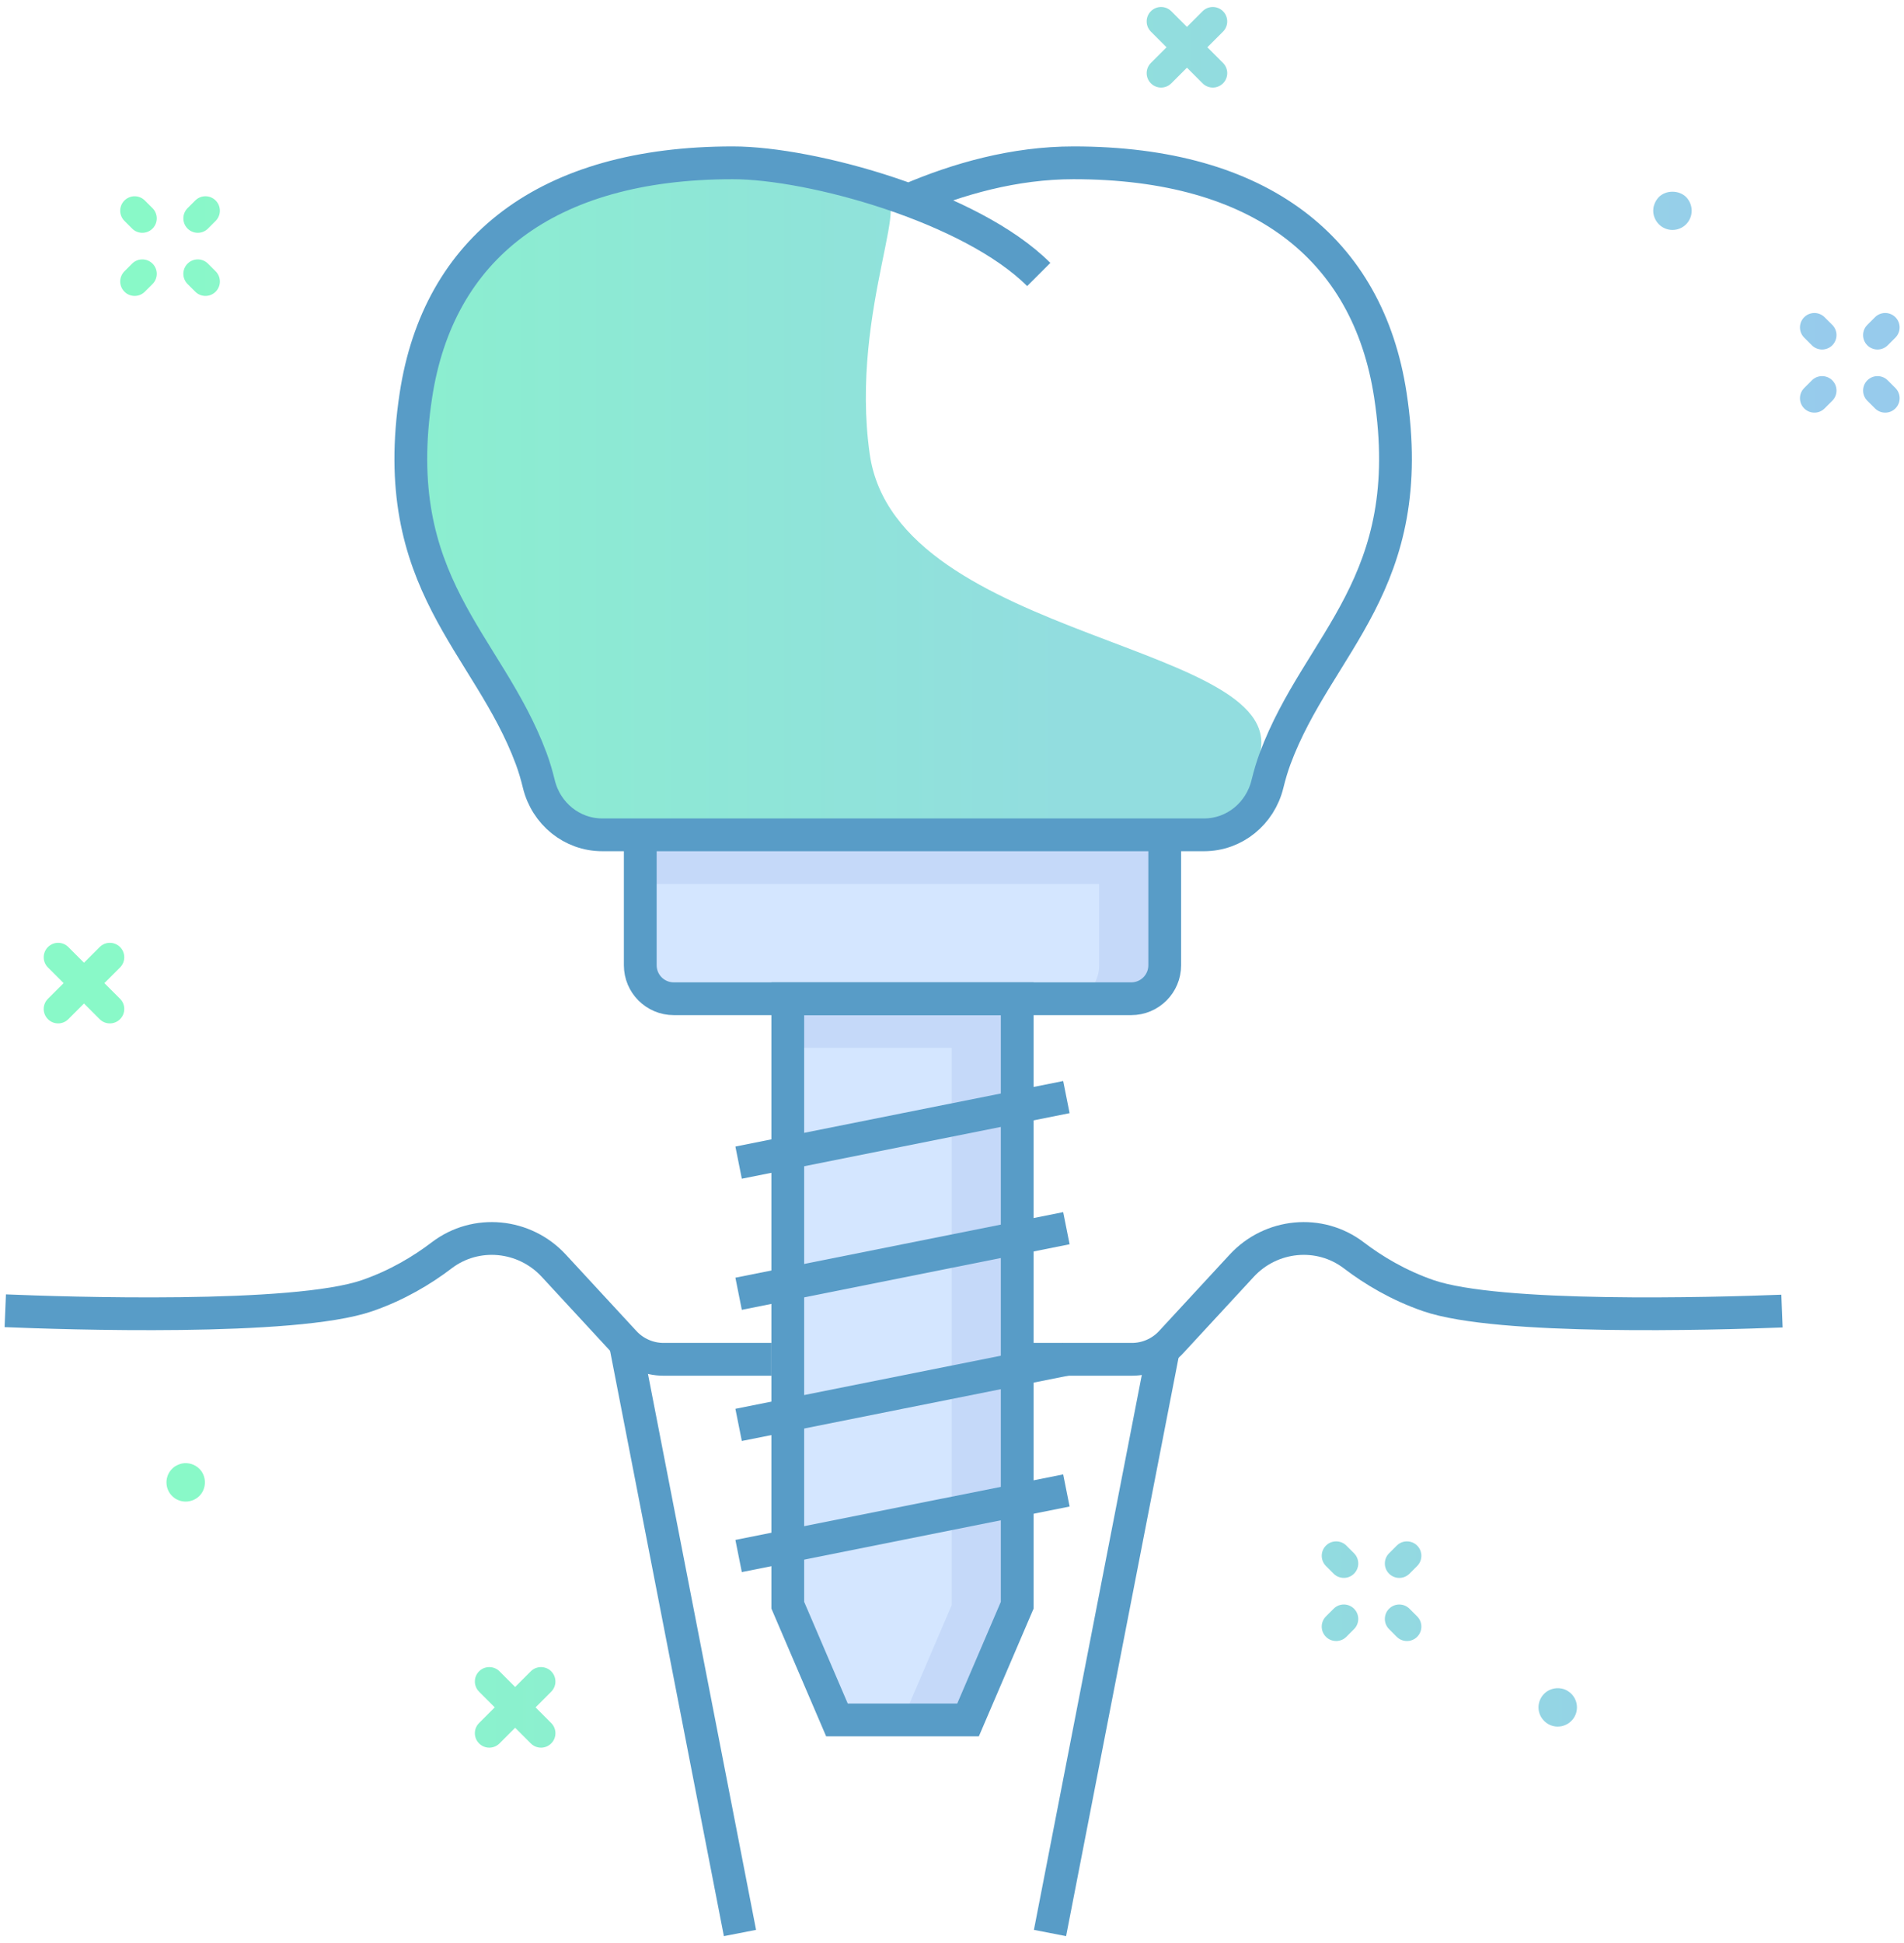 <svg xmlns="http://www.w3.org/2000/svg" width="198" height="202" viewBox="0 0 198 202"><defs><linearGradient id="a" x1="-3923%" x2="469.455%" y1="49.995%" y2="49.995%"><stop offset="0%" stop-color="#89F9C8"/><stop offset="100%" stop-color="#97CBEC"/></linearGradient><linearGradient id="b" x1="-3423.869%" x2="967.488%" y1="49.997%" y2="49.997%"><stop offset="0%" stop-color="#89F9C8"/><stop offset="100%" stop-color="#97CBEC"/></linearGradient><linearGradient id="c" x1="142.25%" x2="4534.705%" y1="49.991%" y2="49.991%"><stop offset="0%" stop-color="#89F9C8"/><stop offset="100%" stop-color="#97CBEC"/></linearGradient><linearGradient id="d" x1="-1244.104%" x2="852.783%" y1="49.995%" y2="49.995%"><stop offset="0%" stop-color="#89F9C8"/><stop offset="100%" stop-color="#97CBEC"/></linearGradient><linearGradient id="e" x1="-314.853%" x2="1782.035%" y1="50.001%" y2="50.001%"><stop offset="0%" stop-color="#89F9C8"/><stop offset="100%" stop-color="#97CBEC"/></linearGradient><linearGradient id="f" x1="244.132%" x2="2341.082%" y1="49.992%" y2="49.992%"><stop offset="0%" stop-color="#89F9C8"/><stop offset="100%" stop-color="#97CBEC"/></linearGradient><linearGradient id="g" x1="-4704.912%" x2="-80.211%" y1="49.991%" y2="49.991%"><stop offset="0%" stop-color="#89F9C8"/><stop offset="100%" stop-color="#97CBEC"/></linearGradient><linearGradient id="h" x1="-4531.092%" x2="92.545%" y1="50.004%" y2="50.004%"><stop offset="0%" stop-color="#89F9C8"/><stop offset="100%" stop-color="#97CBEC"/></linearGradient><linearGradient id="i" x1="-4703.855%" x2="-80.218%" y1="49.999%" y2="49.999%"><stop offset="0%" stop-color="#89F9C8"/><stop offset="100%" stop-color="#97CBEC"/></linearGradient><linearGradient id="j" x1="-4532.136%" x2="92.566%" y1="49.986%" y2="49.986%"><stop offset="0%" stop-color="#89F9C8"/><stop offset="100%" stop-color="#97CBEC"/></linearGradient><linearGradient id="k" x1="-3185.378%" x2="1439.476%" y1="49.996%" y2="49.996%"><stop offset="0%" stop-color="#89F9C8"/><stop offset="100%" stop-color="#97CBEC"/></linearGradient><linearGradient id="l" x1="-3012.698%" x2="1612.308%" y1="50.024%" y2="50.024%"><stop offset="0%" stop-color="#89F9C8"/><stop offset="100%" stop-color="#97CBEC"/></linearGradient><linearGradient id="m" x1="-3185.485%" x2="1439.52%" y1="49.989%" y2="49.989%"><stop offset="0%" stop-color="#89F9C8"/><stop offset="100%" stop-color="#97CBEC"/></linearGradient><linearGradient id="n" x1="-3013.415%" x2="1612.657%" y1="50.017%" y2="50.017%"><stop offset="0%" stop-color="#89F9C8"/><stop offset="100%" stop-color="#97CBEC"/></linearGradient><linearGradient id="o" x1="-107.066%" x2="4518.853%" y1="50.007%" y2="50.007%"><stop offset="0%" stop-color="#89F9C8"/><stop offset="100%" stop-color="#97CBEC"/></linearGradient><linearGradient id="p" x1="65.767%" x2="4690.621%" y1="49.999%" y2="49.999%"><stop offset="0%" stop-color="#89F9C8"/><stop offset="100%" stop-color="#97CBEC"/></linearGradient><linearGradient id="q" x1="-107.041%" x2="4517.813%" y1="49.999%" y2="49.999%"><stop offset="0%" stop-color="#89F9C8"/><stop offset="100%" stop-color="#97CBEC"/></linearGradient><linearGradient id="r" x1="65.782%" x2="4691.702%" y1="49.986%" y2="49.986%"><stop offset="0%" stop-color="#89F9C8"/><stop offset="100%" stop-color="#97CBEC"/></linearGradient><linearGradient id="s" x1="0%" x2="74.53%" y1="61.373%" y2="61.373%"><stop offset="0%" stop-color="#8BEFCF"/><stop offset="100%" stop-color="#92DDDF"/></linearGradient></defs><g fill="none" fill-rule="evenodd" transform="translate(.548 .727)"><path fill="url(#a)" fill-rule="nonzero" d="M174.792,22.593 C175.162,22.223 175.372,21.712 175.372,21.183 C175.372,20.652 175.162,20.142 174.792,19.762 C174.042,19.023 172.702,19.023 171.962,19.762 C171.872,19.863 171.782,19.962 171.712,20.073 C171.642,20.183 171.582,20.293 171.532,20.413 C171.482,20.532 171.442,20.663 171.412,20.793 C171.391,20.922 171.372,21.052 171.372,21.183 C171.372,21.712 171.592,22.223 171.962,22.593 C172.332,22.973 172.852,23.183 173.372,23.183 C173.902,23.183 174.422,22.973 174.792,22.593 Z"/><path fill="url(#b)" fill-rule="nonzero" d="M161.832,178.773 C161.962,178.743 162.092,178.702 162.212,178.653 C162.332,178.602 162.442,178.542 162.552,178.472 C162.662,178.403 162.762,178.312 162.852,178.222 C162.953,178.132 163.033,178.032 163.102,177.923 C163.182,177.812 163.243,177.692 163.292,177.572 C163.341,177.452 163.382,177.333 163.402,177.202 C163.431,177.072 163.442,176.942 163.442,176.812 C163.442,176.282 163.232,175.773 162.851,175.393 C162.761,175.303 162.662,175.222 162.551,175.153 C162.442,175.072 162.331,175.012 162.211,174.963 C162.091,174.912 161.961,174.873 161.831,174.852 C161.181,174.722 160.491,174.933 160.031,175.393 C159.661,175.762 159.441,176.282 159.441,176.812 C159.441,177.343 159.661,177.852 160.031,178.222 C160.401,178.593 160.911,178.812 161.441,178.812 C161.572,178.812 161.702,178.792 161.832,178.773 Z"/><path fill="url(#c)" fill-rule="nonzero" d="M18.002,155.262 C18.122,155.312 18.242,155.352 18.372,155.373 C18.502,155.403 18.632,155.412 18.762,155.412 C19.292,155.412 19.802,155.202 20.182,154.833 C20.552,154.463 20.762,153.942 20.762,153.412 C20.762,153.282 20.752,153.153 20.722,153.023 C20.702,152.903 20.662,152.773 20.613,152.653 C20.562,152.532 20.503,152.412 20.432,152.303 C20.352,152.192 20.272,152.093 20.182,152.002 C19.712,151.532 19.022,151.322 18.372,151.452 C18.242,151.482 18.122,151.523 18.002,151.572 C17.882,151.623 17.762,151.683 17.652,151.752 C17.542,151.822 17.442,151.912 17.351,152.002 C17.261,152.093 17.171,152.192 17.101,152.303 C17.032,152.412 16.961,152.532 16.912,152.653 C16.863,152.773 16.832,152.903 16.802,153.023 C16.772,153.153 16.762,153.282 16.762,153.412 C16.762,153.942 16.972,154.463 17.352,154.833 C17.443,154.923 17.542,155.002 17.653,155.083 C17.762,155.153 17.882,155.213 18.002,155.262 Z"/><path fill="url(#d)" fill-rule="nonzero" d="M126.633,0.44 C126.047,-0.146 125.098,-0.146 124.512,0.44 L122.884,2.068 L121.256,0.44 C120.67,-0.146 119.721,-0.146 119.135,0.44 C118.549,1.024 118.549,1.974 119.135,2.561 L120.764,4.189 L119.135,5.819 C118.549,6.404 118.549,7.354 119.135,7.939 C119.428,8.232 119.812,8.379 120.196,8.379 C120.58,8.379 120.964,8.232 121.257,7.939 L122.885,6.311 L124.513,7.939 C124.806,8.232 125.19,8.379 125.574,8.379 C125.958,8.379 126.342,8.232 126.635,7.939 C127.221,7.354 127.221,6.404 126.635,5.819 L125.006,4.189 L126.635,2.561 C127.219,1.974 127.219,1.024 126.633,0.44 Z"/><path fill="url(#e)" fill-rule="nonzero" d="M56.771,173.06 C56.185,172.475 55.236,172.475 54.65,173.06 L53.022,174.69 L51.394,173.06 C50.808,172.475 49.859,172.475 49.273,173.06 C48.687,173.645 48.687,174.595 49.273,175.181 L50.902,176.81 L49.273,178.44 C48.687,179.025 48.687,179.976 49.273,180.56 C49.566,180.853 49.95,181 50.334,181 C50.718,181 51.102,180.853 51.395,180.56 L53.023,178.931 L54.651,180.56 C54.944,180.853 55.328,181 55.712,181 C56.096,181 56.48,180.853 56.773,180.56 C57.359,179.976 57.359,179.025 56.773,178.44 L55.144,176.81 L56.773,175.181 C57.357,174.595 57.357,173.647 56.771,173.06 Z"/><path fill="url(#f)" fill-rule="nonzero" d="M4.436,105.249 C4.729,105.543 5.113,105.689 5.497,105.689 C5.881,105.689 6.265,105.543 6.558,105.249 L8.186,103.621 L9.814,105.249 C10.107,105.543 10.491,105.689 10.875,105.689 C11.259,105.689 11.643,105.543 11.936,105.249 C12.522,104.665 12.522,103.713 11.936,103.129 L10.308,101.501 L11.936,99.873 C12.522,99.287 12.522,98.337 11.936,97.751 C11.35,97.165 10.401,97.165 9.815,97.751 L8.187,99.379 L6.559,97.751 C5.973,97.165 5.024,97.165 4.438,97.751 C3.852,98.337 3.852,99.287 4.438,99.873 L6.066,101.501 L4.438,103.129 C3.85,103.713 3.85,104.663 4.436,105.249 Z"/><path fill="url(#g)" fill-rule="nonzero" d="M196.557,32.258 C195.971,31.672 195.022,31.674 194.436,32.258 L193.637,33.056 C193.051,33.642 193.051,34.593 193.637,35.178 C193.93,35.471 194.314,35.617 194.698,35.617 C195.082,35.617 195.466,35.471 195.759,35.178 L196.558,34.38 C197.143,33.794 197.143,32.844 196.557,32.258 Z"/><path fill="url(#h)" fill-rule="nonzero" d="M187.872,38.822 L187.073,39.62 C186.487,40.206 186.487,41.157 187.073,41.742 C187.366,42.035 187.75,42.181 188.134,42.181 C188.518,42.181 188.902,42.035 189.195,41.742 L189.994,40.944 C190.58,40.359 190.58,39.408 189.994,38.822 C189.408,38.236 188.458,38.237 187.872,38.822 Z"/><path fill="url(#i)" fill-rule="nonzero" d="M195.759,38.822 C195.173,38.237 194.222,38.237 193.638,38.822 C193.052,39.408 193.052,40.358 193.638,40.944 L194.437,41.742 C194.73,42.035 195.114,42.181 195.498,42.181 C195.882,42.181 196.267,42.035 196.559,41.742 C197.145,41.157 197.145,40.206 196.559,39.62 L195.759,38.822 Z"/><path fill="url(#j)" fill-rule="nonzero" d="M189.993,33.056 L189.194,32.258 C188.608,31.674 187.657,31.674 187.073,32.258 C186.487,32.844 186.487,33.794 187.073,34.38 L187.872,35.178 C188.165,35.471 188.549,35.617 188.933,35.617 C189.317,35.617 189.702,35.471 189.994,35.178 C190.579,34.592 190.579,33.642 189.993,33.056 Z"/><path fill="url(#k)" fill-rule="nonzero" d="M144.702,159.989 L143.904,160.787 C143.318,161.374 143.318,162.323 143.904,162.91 C144.197,163.202 144.581,163.349 144.965,163.349 C145.349,163.349 145.734,163.202 146.026,162.91 L146.824,162.112 C147.41,161.525 147.41,160.576 146.824,159.989 C146.237,159.404 145.286,159.404 144.702,159.989 Z"/><path fill="url(#l)" fill-rule="nonzero" d="M137.341,169.475 C137.633,169.767 138.017,169.912 138.401,169.912 C138.785,169.912 139.17,169.767 139.463,169.472 L140.261,168.673 C140.846,168.088 140.846,167.137 140.259,166.552 C139.675,165.966 138.724,165.966 138.138,166.553 L137.34,167.351 C136.754,167.94 136.754,168.889 137.341,169.475 Z"/><path fill="url(#m)" fill-rule="nonzero" d="M143.903,168.674 L144.701,169.474 C144.994,169.767 145.379,169.913 145.763,169.913 C146.147,169.913 146.531,169.768 146.823,169.476 C147.41,168.891 147.41,167.94 146.825,167.353 L146.027,166.554 C145.441,165.968 144.49,165.969 143.906,166.554 C143.318,167.138 143.318,168.088 143.903,168.674 Z"/><path fill="url(#n)" fill-rule="nonzero" d="M138.138,162.909 C138.431,163.202 138.815,163.347 139.199,163.347 C139.583,163.347 139.967,163.202 140.26,162.909 C140.846,162.323 140.846,161.373 140.26,160.786 L139.462,159.988 C138.876,159.403 137.927,159.404 137.341,159.988 C136.755,160.573 136.755,161.524 137.341,162.111 L138.138,162.909 Z"/><path fill="url(#o)" fill-rule="nonzero" d="M21.877,20.12 C21.291,19.535 20.34,19.535 19.756,20.12 L18.958,20.919 C18.372,21.505 18.372,22.454 18.958,23.041 C19.251,23.332 19.635,23.48 20.019,23.48 C20.403,23.48 20.788,23.334 21.08,23.041 L21.878,22.242 C22.463,21.657 22.463,20.706 21.877,20.12 Z"/><path fill="url(#p)" fill-rule="nonzero" d="M13.191,26.686 L12.393,27.483 C11.807,28.07 11.807,29.02 12.393,29.605 C12.686,29.898 13.07,30.044 13.454,30.044 C13.838,30.044 14.223,29.898 14.515,29.605 L15.313,28.808 C15.899,28.221 15.899,27.271 15.313,26.686 C14.726,26.101 13.775,26.099 13.191,26.686 Z"/><path fill="url(#q)" fill-rule="nonzero" d="M21.079,26.686 C20.493,26.099 19.544,26.101 18.958,26.686 C18.372,27.27 18.372,28.221 18.958,28.808 L19.756,29.605 C20.049,29.898 20.433,30.044 20.817,30.044 C21.201,30.044 21.585,29.898 21.878,29.605 C22.464,29.02 22.464,28.07 21.878,27.483 L21.079,26.686 Z"/><path fill="url(#r)" fill-rule="nonzero" d="M15.312,20.919 L14.514,20.122 C13.928,19.535 12.979,19.537 12.393,20.122 C11.807,20.706 11.807,21.657 12.393,22.244 L13.191,23.041 C13.484,23.334 13.868,23.48 14.252,23.48 C14.636,23.48 15.02,23.334 15.313,23.041 C15.898,22.456 15.898,21.506 15.312,20.919 Z"/><path fill="url(#s)" d="M89.896,46.489 C87.731,31.262 95.205,17.87 90.497,20.034 C90.497,20.034 80.994,16.203 73.386,16.203 C55.235,16.203 44.833,25.147 42.668,40.374 C39.875,60.013 49.649,66.055 53.839,78.141 C54.122,78.959 54.369,79.85 54.585,80.801 C55.282,83.881 57.793,86.081 60.724,86.081 L119.066,86.081 C121.999,86.081 129.631,83.882 130.329,80.801 C130.544,79.852 130.046,78.959 130.329,78.141 C134.519,66.055 92.689,66.128 89.896,46.489 Z"/><path fill="#C5D9F9" d="M66.035,86.081 L66.035,99.644 C66.035,101.567 67.593,103.125 69.514,103.125 L117.094,103.125 C119.016,103.125 120.574,101.567 120.574,99.644 L120.574,86.081 L66.035,86.081 Z"/><path fill="#D4E6FF" d="M66.035,91.194 L66.035,99.644 C66.035,101.567 67.398,103.125 69.079,103.125 L110.713,103.125 C112.393,103.125 113.757,101.567 113.757,99.644 L113.757,91.194 L66.035,91.194 Z"/><polygon fill="#C5D9F9" points="81.374 103.125 81.374 166.185 86.487 178.116 100.122 178.116 105.235 166.185 105.235 103.125"/><polygon fill="#D4E6FF" points="81.374 108.238 81.374 166.185 86.487 178.116 93.305 178.116 98.418 166.185 98.418 108.238"/><path stroke="#589CC7" stroke-width="3.409" d="M0 135.57C6.096 135.822 30.046 136.625 37.637 133.997 40.759 132.915 43.347 131.359 45.382 129.808 48.945 127.089 53.999 127.592 57.039 130.883L64.382 138.832C65.435 139.973 66.918 140.62 68.47 140.62L79.67 140.62M184.763 135.604C177.549 135.884 155.258 136.514 147.983 133.997 144.861 132.915 142.274 131.359 140.239 129.808 136.677 127.089 131.623 127.592 128.583 130.883L121.239 138.832C120.185 139.973 118.703 140.62 117.152 140.62L105.952 140.62M107.473 27.815C100.442 20.784 83.822 16.203 75.661 16.203 56.187 16.203 45.027 25.147 42.704 40.374 39.708 60.013 50.195 66.055 54.687 78.141 54.992 78.959 55.258 79.85 55.488 80.801 56.238 83.881 58.931 86.081 62.076 86.081L124.668 86.081C127.812 86.081 130.505 83.881 131.255 80.799 131.487 79.85 131.753 78.959 132.056 78.141 136.551 66.055 147.036 60.013 144.041 40.374 141.718 25.147 130.558 16.203 111.084 16.203 104.947 16.203 99.069 17.87 94.019 20.034M120.574 86.081 120.574 99.644C120.574 101.567 119.016 103.125 117.094 103.125L69.515 103.125C67.593 103.125 66.035 101.567 66.035 99.644L66.035 86.081"/><polygon stroke="#589CC7" stroke-width="3.409" points="105.235 103.125 81.374 103.125 81.374 166.185 86.487 178.116 100.122 178.116 105.235 166.185"/><line x1="76.261" x2="110.348" y1="120.168" y2="113.351" stroke="#589CC7" stroke-width="3.409"/><line x1="76.261" x2="110.348" y1="133.803" y2="126.985" stroke="#589CC7" stroke-width="3.409"/><line x1="76.261" x2="110.348" y1="147.438" y2="140.62" stroke="#589CC7" stroke-width="3.409"/><line x1="76.261" x2="110.348" y1="161.072" y2="154.255" stroke="#589CC7" stroke-width="3.409"/><line x1="120.574" x2="108.644" y1="138.916" y2="200.273" stroke="#589CC7" stroke-width="3.409"/><line x1="64.472" x2="76.403" y1="138.916" y2="200.273" stroke="#589CC7" stroke-width="3.409"/></g></svg>